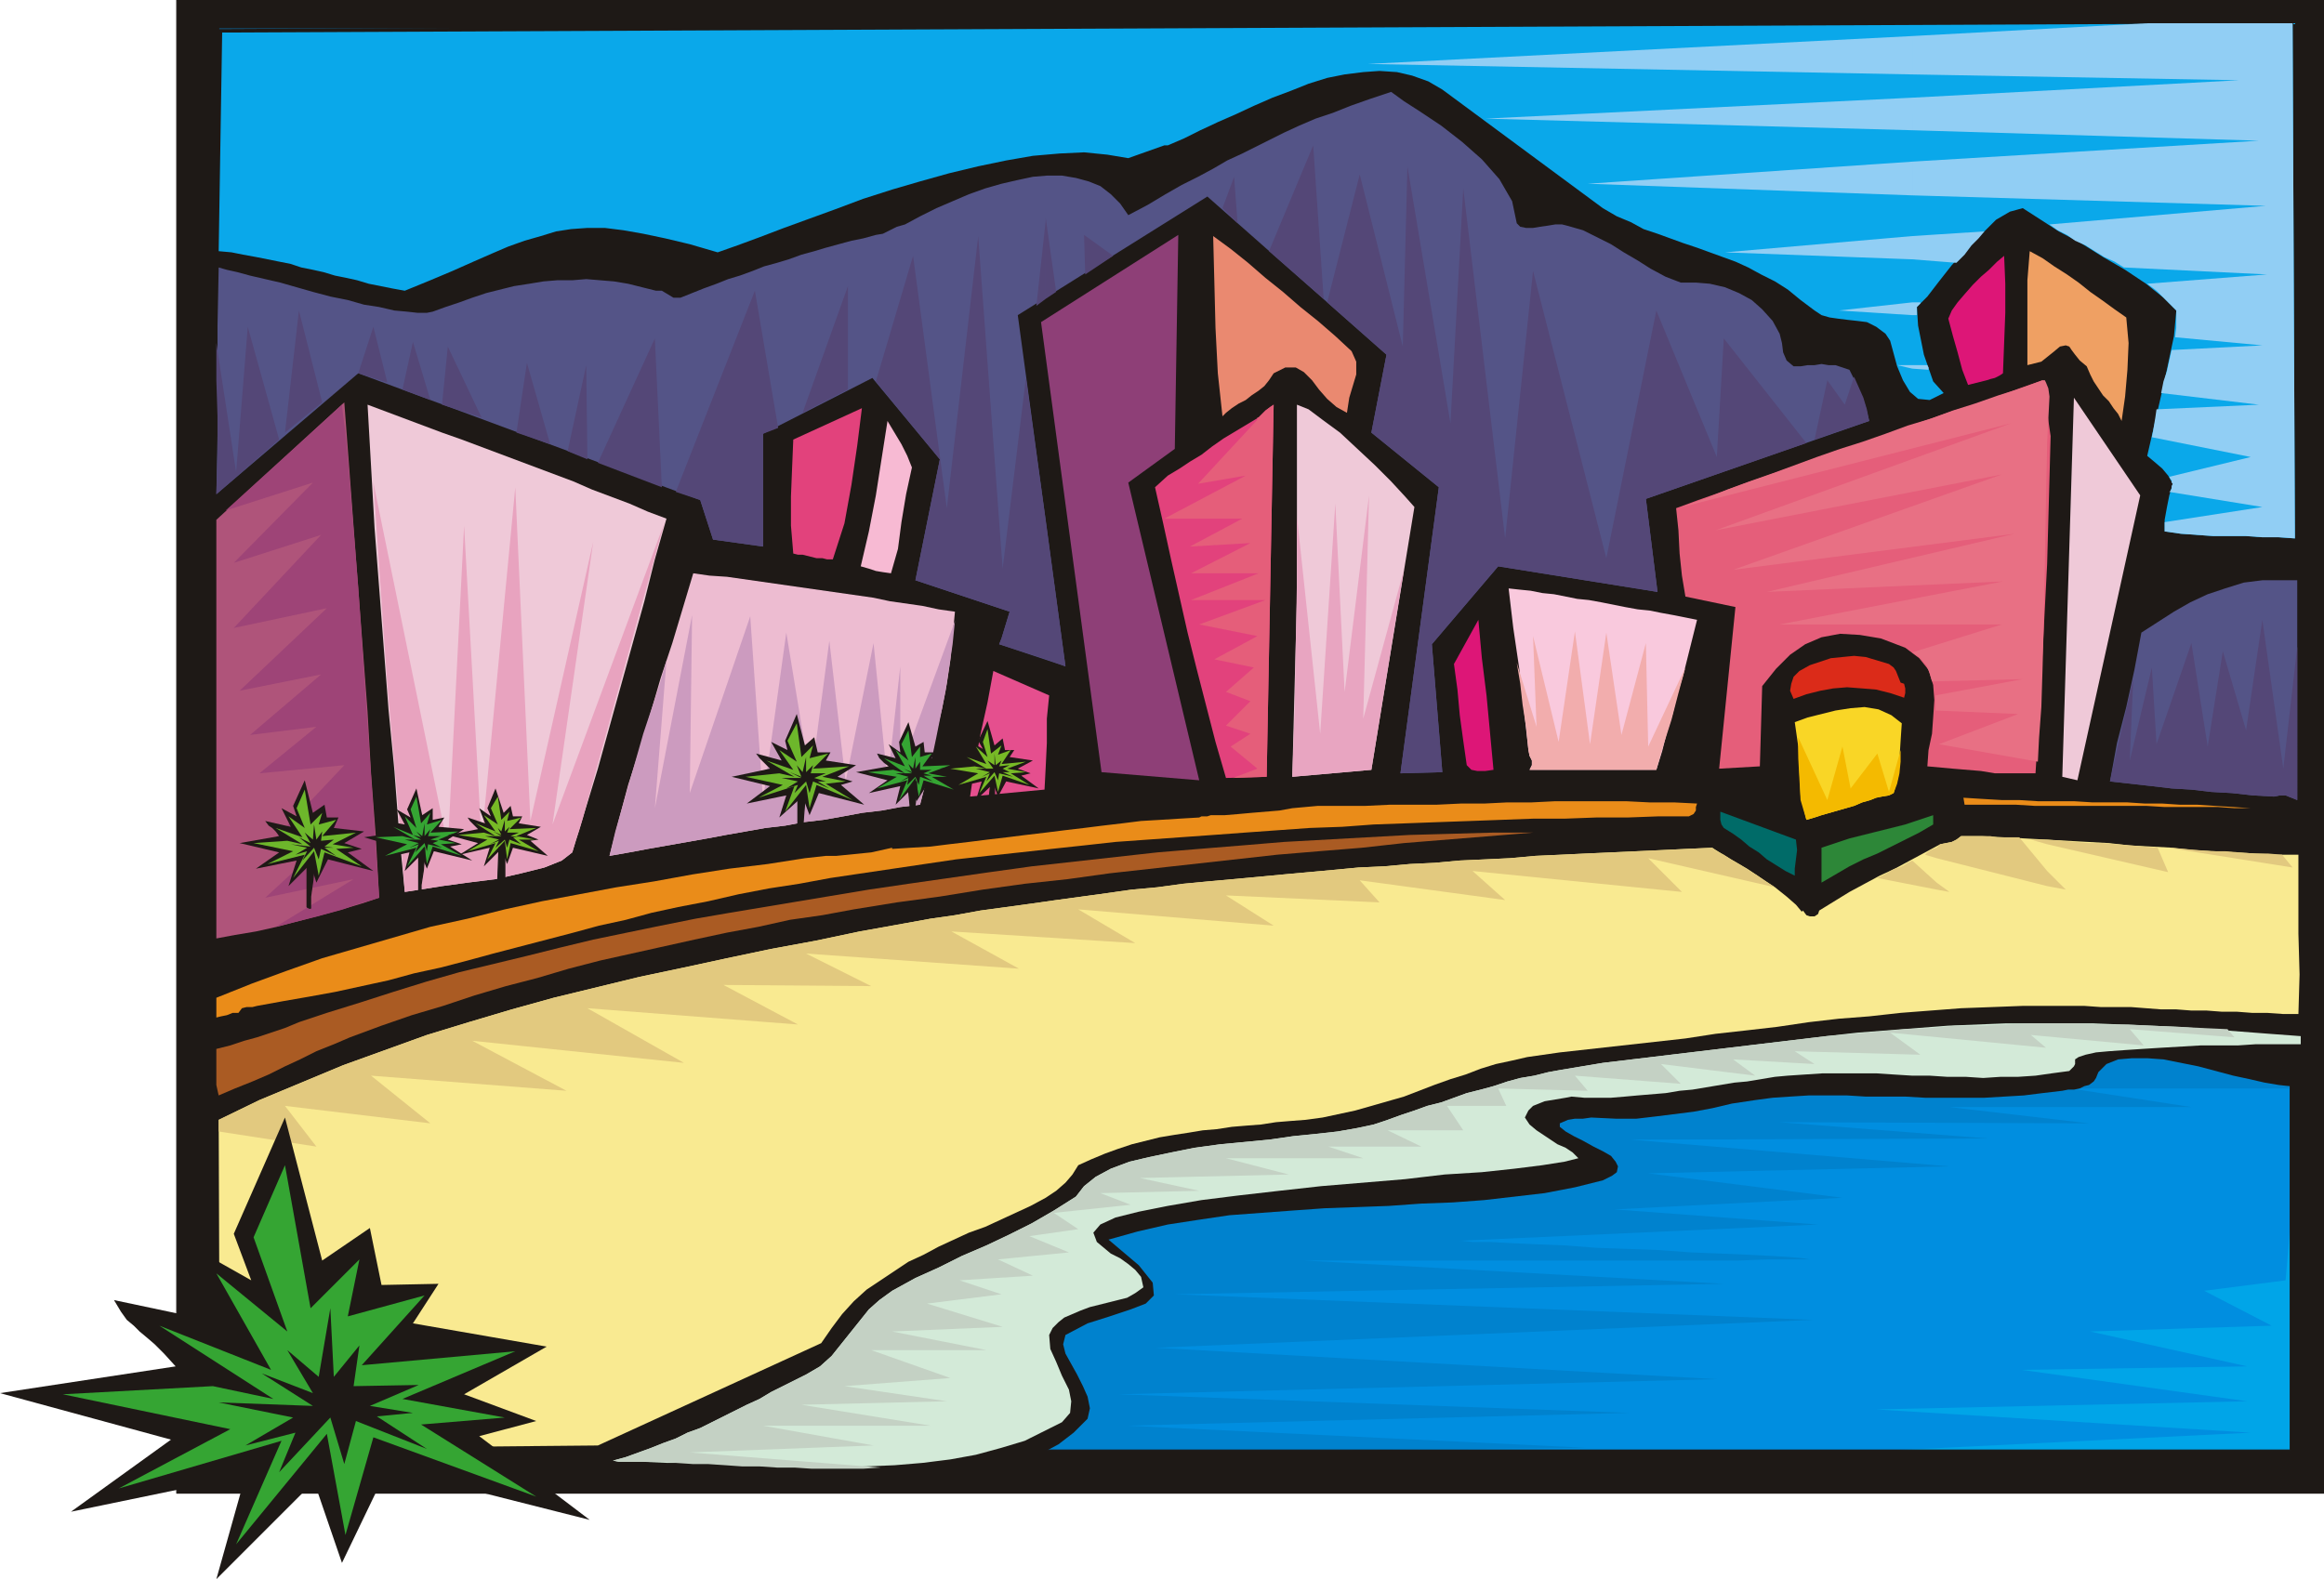 <svg xmlns="http://www.w3.org/2000/svg" fill-rule="evenodd" height="1.358in" preserveAspectRatio="none" stroke-linecap="round" viewBox="0 0 1998 1358" width="1.998in"><style>.pen1{stroke:none}.brush2{fill:#1e1916}.pen2{stroke:#1e1916;stroke-width:1;stroke-linejoin:round}.brush8{fill:#545487}.brush9{fill:#544777}.brush13{fill:#dd1677}.brush14{fill:#e55e7a}.brush16{fill:#efc9d8}.brush19{fill:#e2427c}.brush39{fill:#6db72b}.brush40{fill:#35a533}.brush41{fill:#77ba26}</style><path class="pen1 brush2" d="M152 0h1846v1284H152V0z"/><path class="pen2" fill="none" d="M152 0h1846v1284H152V0"/><path class="pen1" style="fill:#008ee0" d="M188 24h1781v1223H188V24z"/><path class="pen1" style="fill:#0082ce" d="m1162 1247 202-2-395-19 432-11-439-16 514-13-482-27 565-24-549-22 472-9-360-20h372l27-1h35l-6-1-11-1-16-1-20-1-23-1-26-1-27-2-27-1-28-1-26-2-25-1-22-1-18-1h-15l-9-1h-3l309-14-175-13 196-10-167-21 259-6-274-23 307-1-179-14 266 1-120-14h208l-104-16h189v-1l-87-36-169 2-245 51-275-3-206 53-102 96 14 149h263z"/><path class="pen1" style="fill:#00a5e8" d="m1631 1247 304-15-322-20 319-7-194-27 194-3-135-30 156-5-58-30 70-9 4-47v193h-338z"/><path class="pen2" fill="none" d="M188 24h1781v1223H188V24"/><path class="pen1 brush2" d="m1983 16-1 910-2 5-4 3h-8l-9-1-12-2-13-3-14-3-15-4-15-4-15-3-15-3-14-1h-13l-12 1-10 4-7 7-2 5-2 3-4 3-4 1-4 2-5 1h-5l-5 1-17 2-16 2-17 1-17 1h-51l-17-1h-34l-16-1h-33l-16 1-15 1-15 2-20 3-17 4-16 3-16 2-16 2-17 2h-18l-21-1-7 1h-7l-6 1-7 3v3l5 4 7 4 8 4 9 5 8 4 7 4 4 5 2 4-1 5-4 3-4 2-4 2-24 6-26 5-26 3-26 3-27 2-27 1-28 2-27 1-28 1-28 2-27 2-27 2-27 4-26 4-26 6-25 7 26 22 12 15 1 11-7 7-13 5-18 6-19 6-19 10-2 8 2 8 5 9 5 9 5 10 4 9 2 10-2 9-12 12-13 10-15 8-15 7-16 5-15 4-16 4-16 3h-6l-6-1-5-1-5-2-310 1-4 1h-5l-5-1-5-1-241 1-54-10 8-1235 1804-9z"/><path class="pen1" style="fill:#0aa8ea" d="m1971 20 2 443-14-1h-14l-14-1h-28l-14-1-14-1-14-2v-10l2-11 2-10 3-10-4-7-5-6-7-6-6-5 6-26 9-39 8-38 2-22-11-11-15-12-18-12-19-11-19-12-19-10-17-11-14-9-11 3-12 7-12 12-13 13-13 14-11 14-10 13-9 9 1 16 5 25 8 23 9 10-12 6-10-1-7-6-6-10-5-12-3-11-3-11-4-6-8-6-8-4-8-1-9-1-8-1-7-1-7-2-6-4-12-9-11-9-11-7-12-6-11-6-11-5-11-4-11-4-11-4-12-4-11-4-11-4-12-4-11-6-12-5-12-7-138-102-12-7-14-5-13-3-15-1-14 1-16 2-15 3-16 5-15 6-16 6-16 7-15 7-16 7-15 7-14 7-14 6h2-5l-31 11-18-3-20-2-21 1-23 2-23 4-24 5-25 6-25 7-24 7-25 8-24 9-22 8-22 8-21 8-19 7-17 6-24-7-21-5-19-4-17-3-16-2h-15l-14 1-13 2-13 4-14 4-14 5-14 6-16 7-18 8-19 8-22 9-11-2-10-2-10-2-10-3-9-2-10-2-10-3-9-2-10-2-9-3-10-2-10-2-10-2-11-2-10-2-11-1 3-188 1780-8z"/><path class="pen1" d="m1861 449 84-13-80-13 1-1 1-2v-2l1-2-1-1v-2l-1-1-1-2 70-17-85-17 1-5 1-6 1-6 1-7 88-4-84-10 2-10 3-9 2-9 2-9 78-4-75-7 1-8v-15l-5-5-6-6-6-6-8-6 103-8-123-6-8-5-9-4-8-5-8-5-9-4-7-5-8-4-7-5 186-16-304-9v-29l298-18-298-9V84l281-15-281-5V31l202-11h125l2 443-14-1h-14l-14-1h-28l-14-1-14-1-14-2v-8zm-217-132 14 1v-2l-1-2h-13v3zm0-46h4v-7l2-2 1-1v-1h-7v11zm0-48 38 3 7-7 6-8 6-6 5-6-62 4v20zm0-55-279-10 279-19v29zm0-56-367-10 367-18v28zm0-48-468-9 468-24v33zm0 139v20l-161-6 161-14zm0 57v11l-63-4 63-7zm0 54v3l-13-3h13z" style="fill:#91cef4"/><path class="pen1 brush8" d="m1304 192 3 3 5 1h6l6-1 7-1 6-1h6l4 1 14 4 12 6 12 6 11 7 12 7 11 7 13 7 13 5h13l12 1 13 3 12 5 11 6 9 8 9 10 6 11 2 8 1 8 3 7 6 5h6l6-1h6l6-1 6 1h6l6 2 6 2 5 10 5 11 4 11 3 12-192 67 10 80-137-22-57 67 9 110-36 1 33-246-58-47 13-67-154-136-163 102 41 302-57-19 2-5 7-23-81-27 21-104-58-70-94 48v97l-43-6-11-34-294-109-122 104 1-51v-94l1-50 7 2 9 2 11 3 13 3 13 3 14 4 14 4 15 4 15 3 14 4 13 2 13 3 11 1 9 1h8l5-1 11-4 12-4 11-4 12-4 12-3 12-3 13-2 12-2 12-1h13l12-1 12 1 12 1 12 2 12 3 12 3h5l5 3 5 3h6l10-4 10-4 11-4 10-4 10-3 11-4 10-4 11-3 10-3 11-4 11-3 10-3 11-3 11-3 10-2 11-3 6-1 6-3 6-3 7-2 13-7 14-7 14-6 14-6 14-5 14-4 13-3 14-3 12-1h13l12 2 11 3 10 4 9 7 8 8 7 10 17-9 15-9 14-8 14-7 13-7 12-7 13-6 12-6 12-6 12-6 13-6 14-6 15-5 15-6 17-6 18-6 11 8 14 9 18 12 18 14 17 15 15 17 11 19 4 19z"/><path class="pen1 brush9" d="m1594 324-8 24-15-21-11 51 47-16-2-10-3-10-4-9-4-9zM899 567V447l17 126-17-6zm0-310v-70l9 64-9 6zm654 124-71-90-6 102-52-126-43 213-63-247-24 230-36-301-11 202-37-221-4 155-37-148-28 110 51 45-13 67 58 47-33 246 36-1-9-110 57-67 137 22-10-80 138-48zm-415-124-9-132-38 91 47 41zm-74-65-3-40-10 27 13 13zm-107 28-25-18 1 34 24-16zm-58-30v67l-8 6 8-73zm0 257-17-122-20 164-21-286-27 234-29-217-32 108 55 67-21 104 81 27-7 23-2 5 40 13V447zM729 335v-89l-39 109 39-20zm-60 33-20-118-68 173 21 7 11 34 43 6v-97l13-5zm-100 51-6-128-49 107 55 21zm-64-24-1-81-16 74 17 7zm-32-13-20-70-9 60 29 10zm-59-23-29-61-5 50 34 11zm-44-15-15-50-9 41 24 9zm-37-15-12-48-13 40 25 8zm-56 17-20-79-12 105 32-26zm-37 32-27-97-10 125-17-111v32l1 31v32l-1 35 54-47z"/><path class="pen1" style="fill:#8e3f77" d="m1010 386-40 29 61 256-84-7-52-387 118-75-3 184z"/><path class="pen1" style="fill:#ea8970" d="m1162 302 4 9v11l-3 10-3 10-2 13-9-5-8-7-7-8-6-8-7-7-7-4h-9l-10 5-4 6-4 5-5 4-6 4-5 4-6 3-6 4-5 4-3 3-4-37-2-39-1-40-1-39 15 11 15 12 15 13 15 12 15 13 15 12 15 13 14 13z"/><path class="pen1" style="fill:#efa063" d="m1828 273 2 22-1 23-2 23-3 21-3-6-4-5-4-6-5-5-4-6-4-6-3-6-3-7-6-5-4-5-3-4-2-3-3-1-5 1-6 5-10 8-12 3v-73l2-25 11 6 10 7 11 7 10 7 10 8 10 7 11 8 10 7z"/><path class="pen1 brush13" d="m1692 331-5-13-4-15-4-14-4-15 3-7 5-7 6-7 7-8 7-7 7-6 7-7 6-5 1 24v25l-1 26-1 26-3 2-4 2-4 1-3 1-4 1-4 1-4 1-4 1z"/><path class="pen1 brush14" d="M1750 665h-35l-12-2-12-1-12-1-11-1-11-1 1-14 3-14 1-14 1-15-1-13-4-13-8-10-12-9-21-8-18-3-17-1-16 3-14 6-13 9-12 12-12 15-2 69-35 2 14-139-43-9-3-18-2-19-1-20-2-19 19-7 20-7 19-7 20-7 20-7 19-7 20-7 20-6 20-7 19-7 20-7 20-7 20-6 20-7 19-7 20-7 7 48-3 110-6 116-4 64z"/><path class="pen1" style="fill:#e87084" d="m1446 436 283-72-254 92 246-48-231 82 242-31-213 50 203-9-192 37h191l-77 24 7 5 5 6 3 7 2 7 78-2-75 14v13l71 3-68 26 85 15 1-20 2-27 1-32 1-36 1-55 1-55 1-50 2-39-1-7-2-5-1-2h-2l-19 7-19 6-20 7-19 6-19 7-20 6-19 7-20 7-19 6-20 7-19 7-19 7-20 7-19 7-20 8-19 7z"/><path class="pen1 brush16" d="m1840 426-54 245-13-3 10-326 57 84z"/><path class="pen1" style="fill:#af547a" d="m326 772-15 5-17 5-18 5-19 5-19 5-18 4-18 3-16 3V447l110-101 4 53 4 54 4 53 4 53 4 53 3 53 4 53 3 54z"/><path class="pen1" style="fill:#9e4477" d="m194 439 75-24-68 69 75-24-75 80 80-17-75 71 70-14-61 52 57-7-49 40 73-7-66 70 62-15-64 59 76-16-67 41 12-3 12-3 12-3 11-3 11-3 11-4 10-3 10-3-6-90-6-89-6-88-7-87-2-25-2-21-2-15-1-9-100 91z"/><path class="pen1 brush19" d="m1054 669-9-31-8-31-8-31-8-32-7-31-7-31-7-32-7-31 11-10 10-6 9-6 10-6 9-7 10-7 10-6 10-6 10-6 3-3 3-3 4-3 3-2-6 320-35 1z"/><path class="pen1 brush14" d="m1060 669 21-8-23-19 17-11-21-7 21-21-21-8 24-21-34-7 37-20-50-10 57-21h-64l58-23h-58l51-26-52 3 45-24h-67l70-37-41 7 51-55v-2h1l3-3 3-3 4-3 3-2-6 320-29 1z"/><path class="pen1 brush16" d="m492 733-9 7-15 6-20 5-22 5-24 3-22 3-19 3-13 2-5-52-4-53-5-52-4-52-4-52-4-52-3-53-3-53 16 6 16 6 16 6 16 6 17 6 16 6 16 6 16 6 16 6 16 6 16 6 16 7 16 6 16 6 16 7 16 6-10 35-9 36-10 36-10 36-10 36-10 36-11 36-11 36z"/><path class="pen1" style="fill:#e8a3bf" d="m504 693 67-243-96 259 35-243-54 240-13-287-29 304-15-271-14 276-64-313 6 87 6 87 8 89 7 89 13-2 19-3 22-3 24-3 22-5 20-5 15-6 9-7 3-10 3-9 3-10 3-11z"/><path class="pen1 brush16" d="m1179 662-68 6 2-78 2-76V348l10 4 12 9 15 11 15 14 15 14 14 14 12 13 8 9-37 226z"/><path class="pen1" style="fill:#e8a5c1" d="m1207 490-35 128 5-192-21 169-8-162-13 198-20-187v55l-1 56-1 57-2 56 68-6 28-172z"/><path class="pen1 brush19" d="M716 481h-5l-4-1h-5l-4-1-4-1-4-1h-4l-4-1-2-24v-25l1-25 1-24 59-27-4 32-5 34-6 33-10 31z"/><path class="pen1" style="fill:#f7bad3" d="m784 402-5 23-4 24-3 23-6 21-7-1-6-1-6-2-7-2 7-30 6-31 5-32 5-32 6 10 6 10 5 10 4 10z"/><path class="pen1" style="fill:#edbcd1" d="m821 526-2 21-2 21-3 20-4 21-5 21-4 21-5 21-5 20-17 2-16 3-17 2-16 3-17 3-17 2-16 3-17 2-17 3-17 3-16 3-17 3-17 3-17 3-16 3-17 3 8-31 8-30 10-31 9-30 9-31 10-30 9-30 9-30 14 2 15 1 14 2 14 2 14 2 14 2 14 2 14 2 14 2 14 2 14 2 14 3 14 2 14 2 14 3 14 2z"/><path class="pen1" style="fill:#cc9bbf" d="m821 534-47 128v-89l-11 99-12-119-24 119-14-121-16 121-21-128-20 144-11-158-52 152 2-153-32 166 10-127-6 21-7 21-7 21-6 21-6 21-6 21-6 21-5 21 17-3 16-3 17-3 17-3 17-3 16-3 17-3 17-3 17-2 16-3 17-2 17-3 16-3 17-2 16-3 17-2 5-19 5-20 4-19 4-20 4-20 3-20 3-20 2-20z"/><path class="pen1 brush8" d="M1975 499v189l-5-2-5-2h-5l-5 1-18-1-18-2-18-1-17-2-17-1-17-2-18-2-18-2 6-33 8-31 7-32 6-32 14-9 14-9 14-8 15-7 15-5 16-5 16-2h30z"/><path class="pen1 brush9" d="m1975 556-12 105-18-128-14 95-20-68-13 82-14-89-30 87-4-66-19 80 3-70-5 22-5 21-5 22-5 23 18 2 18 2 17 2 17 1 17 2 18 1 18 2 18 1 5-1h5l5 2 5 2V556z"/><path class="pen1" style="fill:#f9c9dd" d="m1315 662 2-4v-4l-2-4-1-5-4-36-4-35-5-34-4-34 9 1 10 1 10 2 10 1 10 2 10 2 10 1 11 2 10 2 10 2 11 2 10 1 10 2 11 2 10 2 10 2-4 16-4 16-4 16-5 16-4 17-5 16-4 16-5 16h-109z"/><path class="pen1" style="fill:#f2adad" d="m1449 574-32 68-2-89-21 79-13-88-14 96-13-97-14 95-22-91 3 78-17-55 3 18 2 18 3 19 2 20 1 5 2 4v4l-2 4h109l6-21 7-22 6-23 6-22z"/><path class="pen1 brush13" d="m1284 662-7 1h-7l-5-1-4-4-3-21-3-22-2-22-3-22 21-38 3 33 4 32 3 32 3 32z"/><path class="pen1" style="fill:#db2b19" d="m1634 587 3 1 1 4v4l-1 4-12-4-12-3-12-1-13-1-12 1-11 2-12 3-11 4-3-7 1-6 2-6 5-5 9-5 9-3 9-3 10-1 10-1 10 1 10 3 10 3 4 3 2 3 2 5 2 5z"/><path class="pen1" style="fill:#e54f8e" d="m902 598-2 20v21l-1 21-1 19-64 6 4-27 5-27 6-27 5-27 48 21z"/><path class="pen1" style="fill:#f9d626" d="m1635 622-1 15-1 16-1 15-4 14-4 2-6 1-5 1-5 2-7 2-7 3-7 2-7 2-7 2-7 2-6 2-7 2-5-21-1-21-1-21-3-21 11-4 12-3 12-3 13-2 12-1 12 2 11 5 9 7z"/><path class="pen1" style="fill:#f4ba00" d="m1634 645-10 36-10-33-23 30-7-36-13 46-25-54v18l1 18 1 18 5 17 7-2 6-2 7-2 7-2 7-2 7-2 7-3 7-2 5-2 5-1 6-1 4-2 3-8 2-9 1-10v-10z"/><path class="pen1" d="m1688 686 16 1 17 1h15l16 1h31l16 1h30l15 1h15l15 1h15l15 1 16 1 15 1h-14l-14-1h-46l-16-1h-96l-16-1h-44l-1-6zm-229 5-1 3v3l-2 3-4 2h-26l-27 1h-27l-27 1h-27l-27 1-27 1-28 1-27 1-28 1-27 2-28 1-28 2-28 2-27 2-28 2-28 2-28 2-27 3-28 3-27 3-28 3-27 3-27 4-27 4-27 4-27 4-27 5-26 4-26 5-26 6-26 5-23 5-22 6-23 5-22 6-23 6-23 6-23 6-22 6-23 6-23 5-22 6-23 5-23 5-22 4-23 4-22 4-4 1h-5l-4 1-3 4h-5l-5 2-5 1-4 1v-17l30-12 30-11 31-11 31-9 31-9 31-9 32-7 32-8 32-7 32-6 32-6 32-5 33-6 32-5 33-4 32-5 9-1 9-1h9l10-1 10-1 10-1 9-2 9-2v1l16-1 17-1 16-2 17-2 16-2 17-2 16-2 17-2 16-2 17-2 16-2 17-2 16-2 17-1 16-1 17-1 2-1h5l3-1h12l12-1 11-1 12-1 12-1 11-2 11-1 11-1h41l21-1h40l21-1h20l20-1h21l20-1h61l20 1h21l20 1z" style="fill:#ea8c19"/><path class="pen1" style="fill:#006b68" d="m1544 722 1 9-1 8-1 8v6l-8-4-8-5-8-5-7-6-8-5-7-6-7-5-8-5-2-3-1-4v-7l65 24z"/><path class="pen1" style="fill:#2d8738" d="m1662 709-12 7-12 6-12 6-12 6-12 5-12 6-12 7-12 7v-30l12-4 12-4 12-3 12-3 12-3 12-3 12-4 12-4v8z"/><path class="pen1" style="fill:#aa5b23" d="m734 782-27 5-28 4-27 6-27 5-28 6-27 6-27 6-27 6-27 7-27 8-27 7-27 8-27 9-27 8-26 9-27 10-14 6-15 6-14 7-13 6-14 7-14 6-15 6-14 6-2-9v-31l12-3 12-4 11-3 12-4 12-4 12-5 12-4 12-4 29-9 28-9 29-9 28-8 29-7 29-7 28-7 29-7 29-6 29-6 30-6 29-5 30-5 30-5 30-5 30-5 34-5 35-5 35-5 36-5 36-4 36-4 36-4 36-3 37-3 36-3 36-2 36-2 36-2 36-1 35-1h35l-37 3-37 3-37 3-36 4-37 3-36 3-36 4-36 4-36 4-36 4-36 5-37 4-36 5-37 6-37 5-37 6z"/><path class="pen1" style="fill:#f9ea91" d="M1976 735v68l1 35-1 34h-13l-14-1h-13l-13-1h-13l-13-1h-13l-13-1h-13l-13-1-13-1h-26l-14-1h-53l-26 1-27 1-26 2-26 2-27 3-26 2-26 3-27 4-26 3-27 3-26 4-27 3-27 3-27 3-27 3-14 2-14 2-13 3-14 3-13 4-13 5-13 4-14 5-13 5-13 5-14 4-14 4-14 4-14 3-14 3-15 2-13 1-12 1-13 2-13 1-12 1-13 2-12 1-12 2-13 2-12 2-12 3-12 3-12 4-11 4-12 5-11 5-5 8-6 7-8 7-9 6-13 7-13 6-13 6-13 6-14 5-13 6-13 6-13 7-13 6-12 8-12 8-12 8-11 10-10 11-9 12-9 13-192 88-325 3-1-283 35-17 36-15 36-15 36-13 36-13 36-11 37-11 36-10 37-9 37-9 38-8 37-8 38-8 38-7 38-8 39-7 22-4 21-3 22-4 22-3 22-3 21-3 22-3 22-3 21-3 22-2 22-3 21-2 22-2 22-2 21-2 22-2 22-2 21-2 22-1 22-2 21-1 22-2 22-1 21-1 22-2 22-1 21-1 22-1 22-1 22-1 21-1 22-1 8 5 10 6 12 7 12 8 12 8 10 8 8 7 5 6 1-1 3 4 3 1h4l3-2 1-3 13-8 13-8 13-7 13-7 13-6 13-7 13-7 13-7 5-1 5-1 4-2 4-3h18l18 1 19 1 18 1 18 1 18 1 18 1 18 2 19 1 18 1 18 2 18 1 18 1 18 1 18 1h18z"/><path class="pen1" d="M1760 762v-13l16 16-16-3zm0-36 104 24-9-21-12-1-11-1-12-1-12-1h-12l-12-1-12-1-12-1v4zm104 3 107 17-9-11-12-1h-12l-13-1-12-1h-12l-12-1-12-1-13-1zm-104-7v4l-14-4h14zm0 27-24-29h-19l-6-1h-25l-4 3-4 2-5 1-5 1-1 1-1 1-1 1v9l95 24v-13zm-95 16v-6l11 8-11-2zM188 973l84 13-27-35 125 15-51-41 168 13-81-43 182 19-83-47 181 14-64-34 127 1-56-28 183 13-58-32 158 10-49-29 168 14-41-26 132 6-17-19 125 17-28-25 180 18-29-29 109 25-8-5-7-5-8-5-8-5-7-4-6-4-6-3-4-3-22 1-21 1-22 1-22 1-22 1-21 1-22 1-22 2-21 1-22 1-22 2-21 1-22 2-22 1-21 2-22 2-22 2-21 2-22 2-22 2-21 2-22 3-22 2-21 3-22 3-22 3-21 3-22 3-22 3-22 4-21 3-22 4-39 7-38 8-38 7-38 8-37 8-38 8-37 9-37 9-36 10-37 11-36 11-36 13-36 13-36 15-36 15-35 17v10zm1477-244v9l-10-3 2-2 3-2 2-1 3-1zm0 30v6l-51-10 4-2 4-2 3-2 4-2 4-1 4-2 3-2 4-2 21 19z" style="fill:#e2c97f"/><path class="pen1" style="fill:#d3ead8" d="M1978 891v7h-39l-15 1h-32l-17 1-17 1-16 1-15 1-14 1-11 1-9 2-6 2-3 2v4l-1 2-2 2-2 2-15 2-14 2-15 1h-15l-15 1-15-1h-16l-15-1h-15l-16-1-15-1h-46l-15 1-15 1-11 1-12 2-12 2-11 1-12 2-12 2-12 2-11 1-12 2-12 1-12 1-11 1-12 1h-23l-11-1-5 1-6 1-6 1-6 1-5 2-5 2-4 4-3 6 4 6 6 5 6 4 6 4 6 4 7 3 6 4 5 5-12 3-19 3-24 3-28 3-32 2-34 4-36 3-36 3-36 4-35 4-32 4-29 5-25 5-20 5-13 6-6 7 3 8 6 5 6 5 8 4 7 5 6 5 5 6 2 9-7 5-7 4-8 2-8 2-8 2-8 2-8 3-7 3-7 3-5 4-5 5-3 6 1 12 5 11 5 12 6 12 2 10-1 10-7 8-14 7-18 9-20 6-22 6-22 4-24 3-24 2-25 1-25 1h-25l-25-1-25-1-24-1-24-1h-22l-22-1h-20l-5-1 11-3 11-4 11-4 10-4 11-4 10-5 11-4 10-5 10-5 10-5 10-5 11-5 10-6 10-5 10-5 10-5 12-7 10-9 8-10 8-10 8-10 8-10 9-8 11-8 20-11 20-9 20-10 21-9 19-9 20-10 19-11 19-12 7-9 10-8 13-7 16-6 17-4 19-4 20-4 22-3 21-2 21-2 21-3 20-2 18-2 17-3 14-3 12-4 11-4 12-4 11-4 12-3 11-4 11-4 12-3 11-3 12-4 11-3 12-2 12-3 11-2 12-2 12-2 12-2 192-23 27-3 26-2 26-2 26-2 25-1 25-1h74l25 1 25 1 25 1 25 2 26 2 26 2 27 2z"/><path class="pen1" style="fill:#c4d1c4" d="m757 1262-164-13 158-6-95-17h144l-111-18 125-3-88-13 91-7-68-24h99l-81-16 95-4-65-20 64-8-36-12 63-4-30-14 61-6-34-14 42-6-21-14 66-7-26-10 85-2-51-11 128-3-54-14h118l-30-10h80l-29-14h65l-14-21h51l-7-15 77 2-11-13 91 7-17-17 81 10-19-14 70 4-17-11 108 3-26-19 134 13-13-11 97 9-12-14 90 7-6-7-22-1-22-1-21-1-21-1h-21l-21-1h-42l-21 1-21 1h-22l-21 2-22 1-22 2-23 2-23 2-192 23-12 2-12 2-12 2-11 2-12 3-12 2-11 3-12 4-11 3-12 3-11 4-11 4-12 3-11 4-12 4-11 4-12 4-14 3-17 3-18 2-20 2-21 3-21 2-21 2-22 3-20 4-19 4-17 4-16 6-13 7-10 8-7 9-19 12-19 11-20 10-19 9-21 9-20 10-20 9-20 11-11 8-9 8-8 10-8 10-8 10-8 10-10 9-12 7-10 5-10 5-10 5-10 6-11 5-10 5-10 5-10 5-10 5-11 4-10 5-11 4-10 4-11 4-11 4-11 3 5 1h37l13 1 14 1h13l15 1 14 1h15l15 1h15l15 1h44l15-1z"/><path class="pen1 brush2" d="m250 711-8-16 13 7-3-9 10-22 7 28 10-7 2 11h10l-4 9 26 3-17 10 15 5-12 3 22 16-39-10-10 20-5-16-19 19 7-22-35 7 20-14-34-8 34-6-3-4-3-3-3-2-3-4 22 5z"/><path class="pen1 brush39" d="m260 726-23-14 23 8-12-18 14 10-7-17 7-16 5 30 10-10-3 10 15-4-12 14 29-3-20 10 18 3-15 1 22 15-32-12-5 20-4-21-18 23 10-20-32 8 22-11-34-7 29-2 13 3z"/><path class="pen1 brush2" d="m267 728-10-8 10 5-5-9 7 6 1-13 2 13 5-7-1 8 11-1-8 6 8 1h-8l10 7-13-6-2 9-4-10-10 11 4-8-10 3 10-6-14-3 17 2zm81-19-7-13 12 7-3-7 8-18 5 23 9-6v10l10-2-5 8 22 2-14 9 12 4-10 2 19 12-33-8-6 15-5-12-14 14 4-16-28 6 16-11-27-8 27-4-3-3-1-2-2-2-3-3 17 3z"/><path class="pen1 brush40" d="m357 722-19-11 17 7-7-16 10 10-5-16 5-11 4 23 8-9-3 10 13-4-10 11 24-1-17 7 15 3-13 1 18 10-25-8-5 15-2-15-15 17 8-16-27 7 19-10-27-6 23-1 11 3z"/><path class="pen1 brush2" d="m362 722-7-4 7 2-4-5 5 4 2-11v11l5-6-2 6h11l-9 3 7 1-5 2 8 4-12-3-1 6-2-7-8 8 3-7-8 3 8-4-12-3h14zm55-14-5-13 10 7-3-7 7-17 7 21 6-6 2 9h8l-3 6 19 3-12 7 10 4-7 1 15 13-30-7-5 14-5-13-15 15 5-16-26 6 16-10-26-7 26-5-3-3-2-2-2-2-2-3 15 5z"/><path class="pen1 brush41" d="m426 719-17-11 17 7-10-14 12 8-6-14 6-10 3 20 7-7-2 8 12-3-10 10 23-1-17 7 16 3h-14l17 10-24-7-3 14-2-16-15 16 7-14-24 7 17-10-25-4 22-2 10 3z"/><path class="pen1 brush2" d="m431 719-7-4 7 3-3-6 3 3 3-10v10l4-4-2 5h10l-7 3 7 1h-5l7 6-10-4-2 7-2-7-8 7 3-6-8 3 8-4-12-3h14zm-167 27v34l2 1h1v-10l2-14 1-12v-6l-6 7z"/><path class="pen2" fill="none" d="M264 746h0v34h0l2 1h1v-1h0v-9l2-14 1-12v-6l-6 7"/><path class="pen1 brush2" d="M360 736v34l1 1h1v-10l2-13 1-13v-6l-5 7z"/><path class="pen2" fill="none" d="M360 736h0v34h0l1 1h1v-1h0v-9l2-13 1-13v-6l-5 7"/><path class="pen1 brush2" d="m429 729-1 27h6v-24l-5-3z"/><path class="pen2" fill="none" d="m429 729-1 27h6v-24l-5-3"/><path class="pen1 brush2" d="m672 654-9-16 14 7-2-8 10-23 7 27 8-7 3 13h11l-4 7 26 4-16 10 13 4-10 3 20 17-39-10-8 19-6-16-20 18 6-19-34 7 20-15-33-8 33-7-4-4-2-2-3-3-3-4 22 6z"/><path class="pen1 brush39" d="m683 668-24-14 23 8-12-17 15 10-8-18 8-15 4 29 10-10-3 11 16-4-13 13 31-2-23 9 20 4-17 2 23 14-31-13-6 20-3-20-18 23 8-22-31 10 21-11-32-7 29-3 13 3z"/><path class="pen1 brush2" d="m689 669-10-5 10 4-4-10 5 6 3-13v13l6-6-2 7h13l-10 4 10 3h-7l10 6-14-6-3 10-3-10-10 10 3-7-10 3 10-6-14-3h17zm81-17-6-12 10 7-1-9 8-17 6 21 7-4 1 9h9l-3 5 20 5-13 7 12 4-9 3 17 13-31-9-9 14-4-11-14 14 4-16-27 6 16-11-27-7 28-5-4-3-2-2-2-2-2-4 16 4z"/><path class="pen1 brush40" d="m778 665-18-13 18 7-8-14 11 9-6-14 6-12 3 23 7-9v9l10-3-8 11 24-1-19 7 16 3h-13l19 11-26-8-4 14-3-16-14 19 7-17-26 7 17-10-25-4 22-2 10 3z"/><path class="pen1 brush2" d="m784 665-7-4 7 3-3-7 4 4 2-10v10l4-6v7h10l-7 3 7 2h-7l8 5-11-4-1 7-3-7-7 7 1-6-7 3 7-4-11-3h14zm-596 472-34-71 62 35-15-40 44-100 32 123 41-28 10 49 49-1-22 34 115 20-71 41 62 23-49 13 95 72-174-44-39 81-24-70-84 84 25-89-150 31 86-62-147-40 151-23-10-11-8-8-7-6-6-5-5-5-6-5-5-7-6-10 90 19z"/><path class="pen1 brush40" d="m235 1203-98-63 96 38-47-83 61 50-29-81 27-62 22 123 42-42-10 49 66-18-54 60 132-12-97 41 88 16-72 6 99 62-140-51-24 84-16-87-78 95 39-89-140 41 96-51-144-30 129-7 52 11z"/><path class="pen1 brush2" d="m269 1209-44-28 44 17-22-37 27 23 10-59 3 59 22-27-5 35 56-1-42 18 37 6-31 3 43 28-61-24-10 37-12-40-44 47 14-34-43 11 41-24-64-13 81 3zm570-560-5-11 11 6-4-7 8-17 6 21 7-6 2 10h8l-4 6 20 3-13 7 11 4-8 2 15 11-28-6-7 13-4-11-15 14 5-16-26 6 14-11-24-6 26-4-4-4-2-2-2-2-2-2 15 2z"/><path class="pen1 brush41" d="m848 661-17-10 17 6-9-15 10 9-4-13 4-11 3 21 9-7-3 8 11-4-8 12 21-2-16 6 16 3-13 1 16 10-23-8-4 14-3-14-13 15 6-14-24 7 17-10-24-4 21-2 10 2z"/><path class="pen1 brush2" d="m854 661-9-3 9 3-5-7 6 4v-10l1 10 5-4-2 5 9-1-6 3 6 3h-6l9 4-12-3-1 6-3-7-7 8 3-7-7 3 7-4-12-3h15zm-168 27v35h2l1 1v-2l1-8 1-14 1-12 1-6-7 6z"/><path class="pen2" fill="none" d="M686 688h0v34h0v1h2l1 1v-2h0l1-8 1-14 1-12 1-6-7 6"/><path class="pen1 brush2" d="m781 679 1 9 1 11v14h1l1 1v-10l2-14 1-12v-6l-7 7z"/><path class="pen2" fill="none" d="M781 679h0l1 9 1 11v13h0v1h1l1 1v-2h0v-8l2-14 1-12v-6l-7 7"/><path class="pen1 brush2" d="m852 672-3 27h1l2 1 2-1 1-1v-23l-3-3z"/><path class="pen2" fill="none" d="m852 672-3 27h1l2 1 2-1 1-1h0v-23l-3-3"/></svg>
